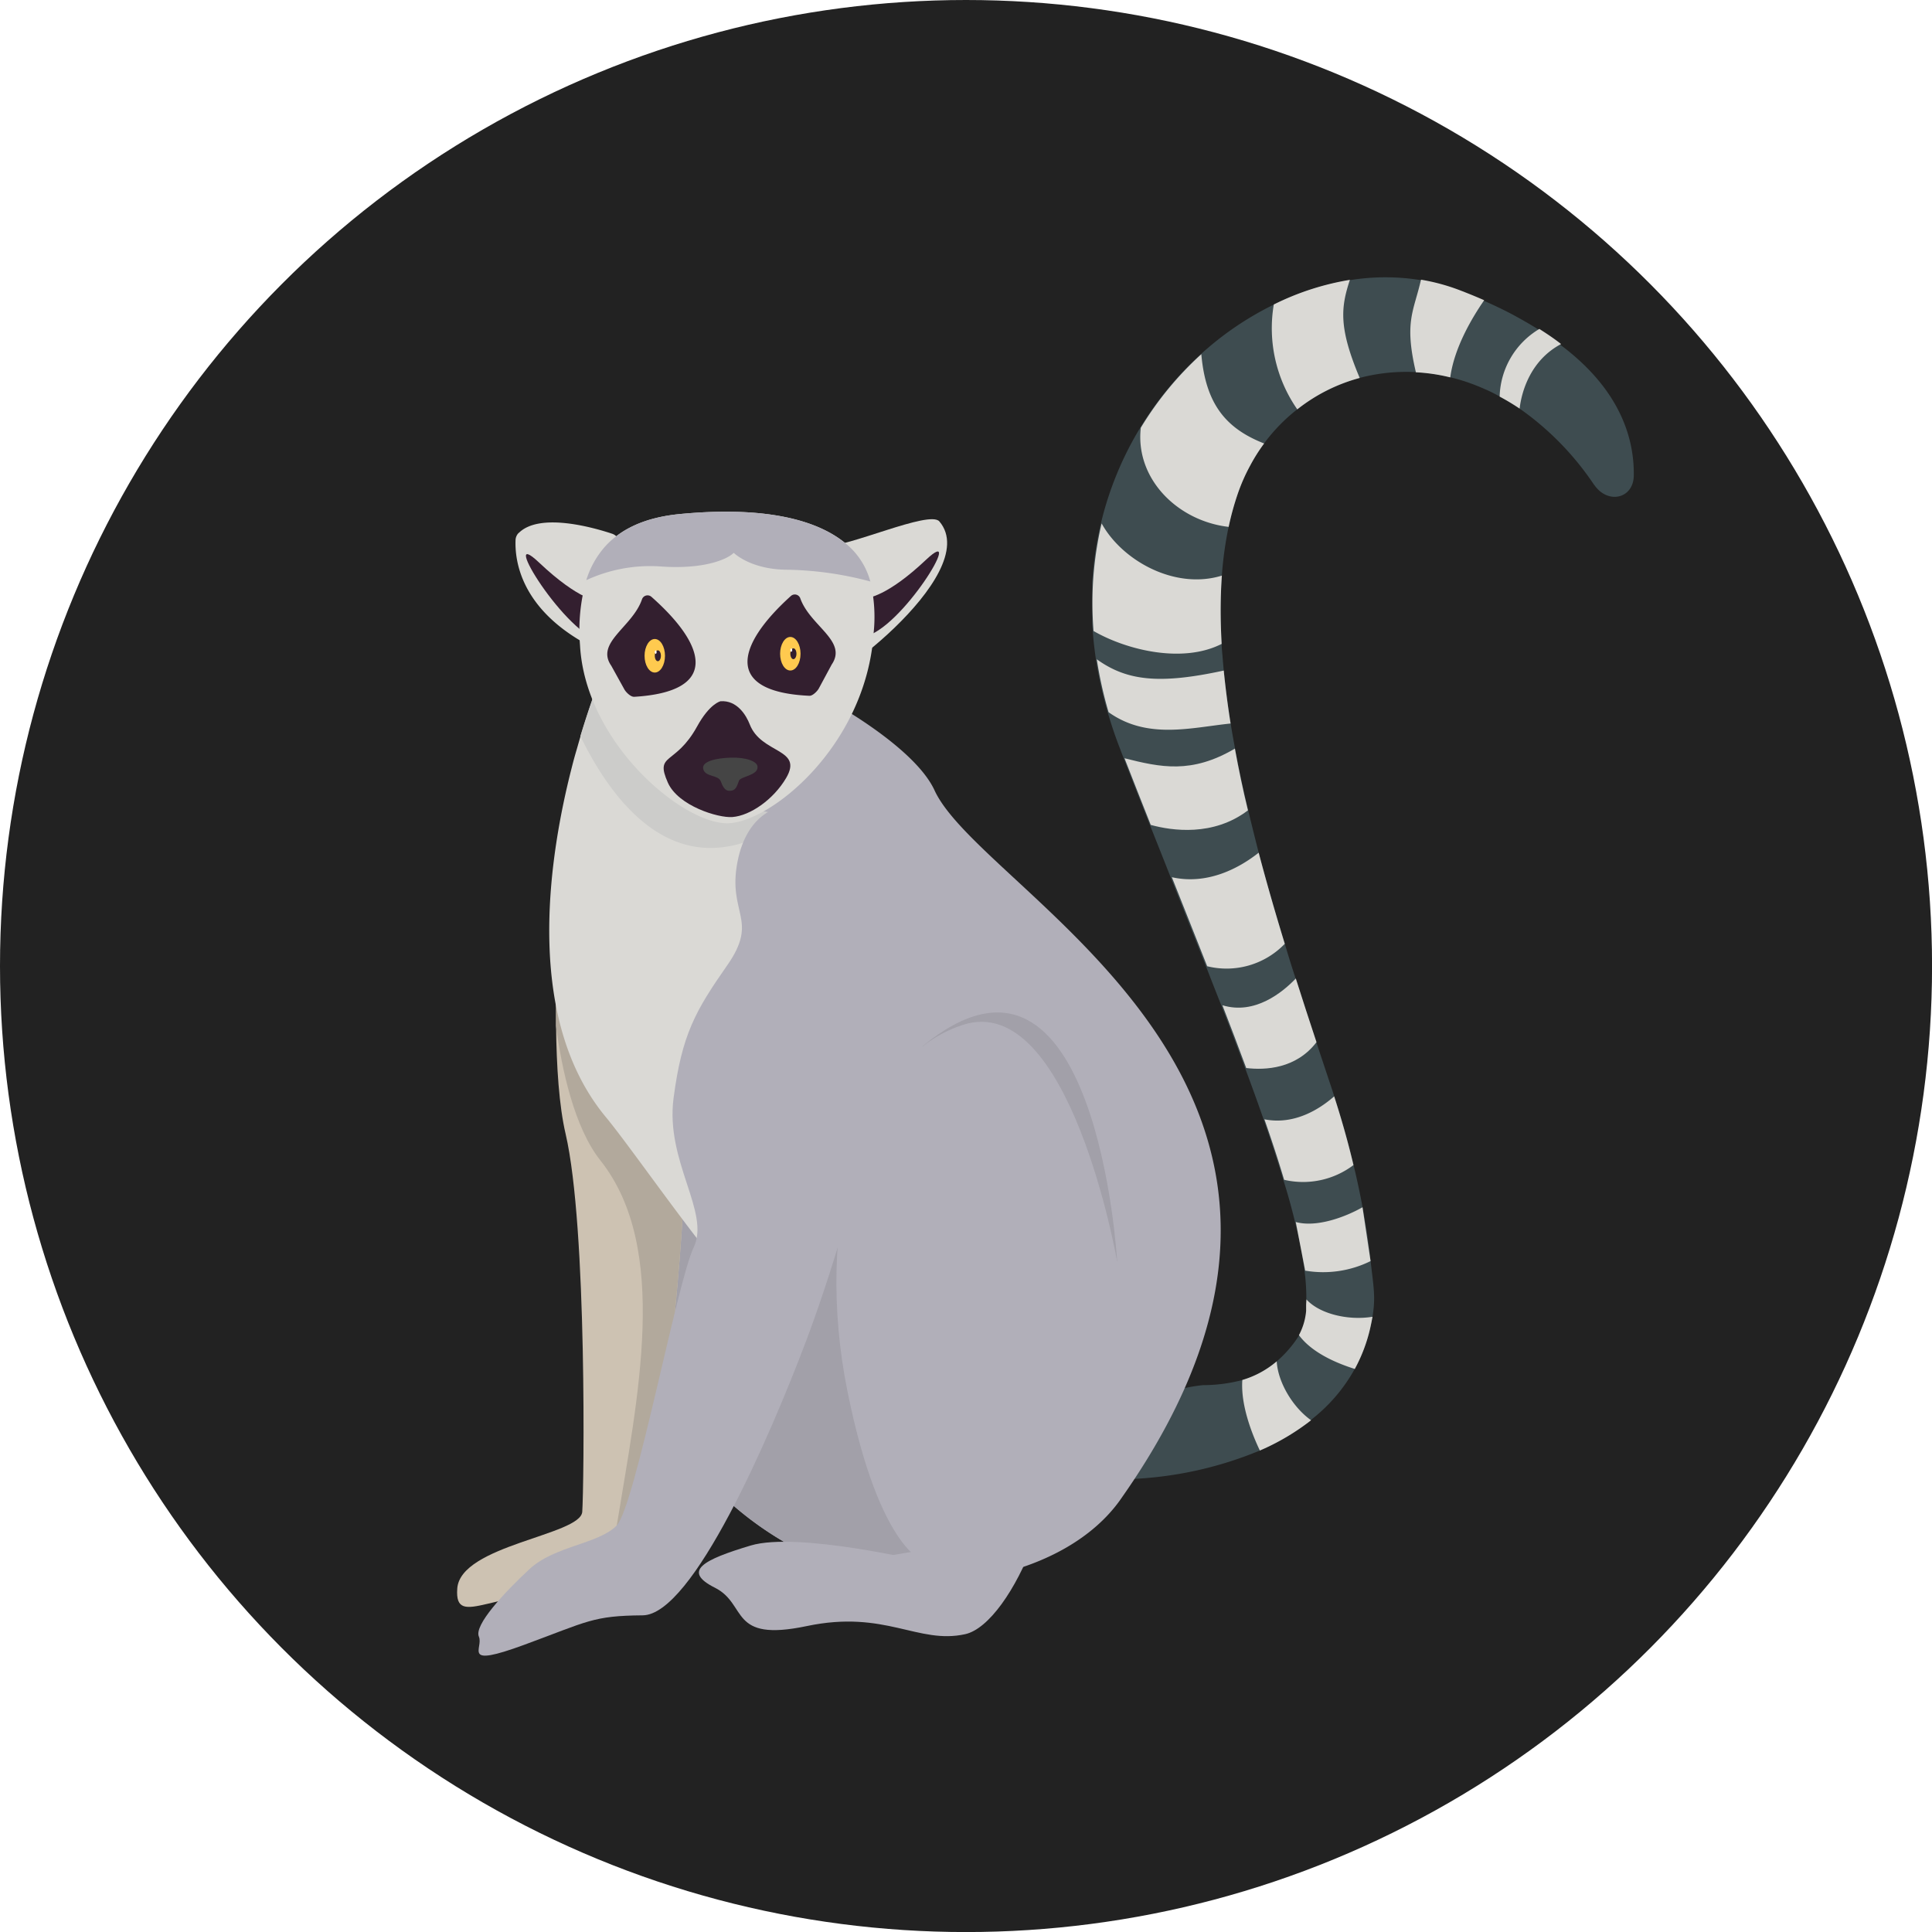 <svg xmlns="http://www.w3.org/2000/svg" xmlns:xlink="http://www.w3.org/1999/xlink" viewBox="0 0 378.27 378.27"><defs><style>.cls-1{fill:none;}.cls-2{clip-path:url(#clip-path);}.cls-3{clip-path:url(#clip-path-2);}.cls-4{fill:#222;}.cls-5{clip-path:url(#clip-path-3);}.cls-6{fill:#3e4c50;}.cls-7{fill:#dad9d5;}.cls-8{fill:#b1afb9;}.cls-9{fill:#a2a0a9;}.cls-10{fill:#331f2f;}.cls-11{fill:#cdc2b2;}.cls-12{fill:#b2a99c;}.cls-13{fill:#ccccca;}.cls-14{clip-path:url(#clip-path-4);}.cls-15{fill:#ffca4f;}.cls-16{fill:#fffcff;}.cls-17{fill:#454545;}</style><clipPath id="clip-path"><rect class="cls-1" width="378.27" height="378.27"></rect></clipPath><clipPath id="clip-path-2"><circle class="cls-1" cx="189.14" cy="189.14" r="189.14"></circle></clipPath><clipPath id="clip-path-3"><rect class="cls-1" x="213.85" y="54.22" width="106.03" height="235.35"></rect></clipPath><clipPath id="clip-path-4"><rect class="cls-1" x="93.62" y="157.88" width="80.84" height="166.34"></rect></clipPath></defs><g id="Ebene_2" data-name="Ebene 2"><g id="Ebene_1-2" data-name="Ebene 1"><g class="cls-2"><g class="cls-3"><path class="cls-4" d="M0,0H378.27V378.27H0Z"></path></g></g><g class="cls-5"><path class="cls-6" d="M312.16,95A56.62,56.62,0,0,0,297.53,80a44.9,44.9,0,0,0-3.91-2.38c-.93-.5-1.86-1-2.81-1.39a39,39,0,0,0-4.52-1.72c-.78-.24-1.56-.46-2.34-.64a35.75,35.75,0,0,0-17.74.12,34.69,34.69,0,0,0-21.42,17.11,36.94,36.94,0,0,0-2.43,5.5,55.35,55.35,0,0,0-1.8,6.53c0,.21-.09.41-.13.63a71.92,71.92,0,0,0-1.2,8.91c-.07,1.08-.13,2.16-.17,3.25-.12,3.28-.07,6.66.13,10.12,0,.74.09,1.48.15,2.23.08,1,.16,2,.26,3,.33,3.39.8,6.86,1.35,10.37.26,1.62.55,3.26.86,4.91.73,4,1.6,8,2.57,12.09q1,4.14,2.06,8.29c1.57,6,3.3,11.93,5.11,17.84q1,3.41,2.12,6.79c1.34,4.21,2.69,8.38,4.05,12.47.93,2.83,1.87,5.62,2.78,8.37.26.75.49,1.49.73,2.23h0c1.53,4.74,2.76,9.22,3.78,13.45.63,2.6,1.16,5.09,1.62,7.49.05.25.09.51.14.77.65,3.47,1.16,6.72,1.5,9.76,0,.27.05.53.08.78.62,5.34,1,7.21.37,10.92-.12.69-.27,1.43-.46,2.28a31.31,31.31,0,0,1-3,7.92,32.45,32.45,0,0,1-8.58,10A45.59,45.59,0,0,1,246.67,284a73.56,73.56,0,0,1-24.79,5.56s-6.31-16.26,13.64-18.36a30.4,30.4,0,0,0,7.72-1,18.33,18.33,0,0,0,6.73-3.65,22.85,22.85,0,0,0,4.39-5.1,10.65,10.65,0,0,0,1.41-4.75c0-.18,0-.36,0-.53s0-.37,0-.56c0-.37,0-.75,0-1.15a39.86,39.86,0,0,0-.36-5.65c0-.31-.08-.62-.12-.94-.38-2.61-.95-5.48-1.72-8.57-.1-.39-.19-.78-.29-1.18-.57-2.24-1.22-4.59-2-7.05-1.11-3.73-2.41-7.72-3.87-11.89q-1.68-4.83-3.61-10-2.21-6-4.66-12.29c-1-2.51-2-5.06-3-7.65-2.23-5.66-4.55-11.49-6.91-17.42q-2-5.06-4.06-10.23-2.57-6.48-5.13-13.06c-.24-.62-.49-1.25-.72-1.87-.94-2.41-1.74-4.78-2.42-7.14h0a82,82,0,0,1-2.32-10.37c-.28-1.87-.48-3.72-.63-5.53a68.27,68.27,0,0,1,1.58-21.07,65.17,65.17,0,0,1,19.52-33.14,61.06,61.06,0,0,1,14.2-9.7,52.28,52.28,0,0,1,14.89-4.83,43.35,43.35,0,0,1,13.92-.05,39,39,0,0,1,7.27,1.94q2.68,1,5.1,2.07c.91.4,1.79.8,2.65,1.21,1.37.65,2.67,1.3,3.91,2,1.51.82,2.92,1.65,4.25,2.48l.1.08c1.49.94,2.88,1.91,4.15,2.88l.09.08C317.33,76.36,320,86,319.88,93.14c-.07,4.5-5.07,5.66-7.72,1.82"></path></g><path class="cls-7" d="M277.19,72.89a35.39,35.39,0,0,1,6.76,1c.77-5.78,4.22-11.61,6.64-15.11q-2.41-1.06-5.1-2.08a39.21,39.21,0,0,0-7.27-1.94c-1.4,6.21-3.34,8.14-1,18.13"></path><path class="cls-7" d="M254,80.15A33.73,33.73,0,0,1,266.22,74c-4.17-9.9-3.69-13.83-1.92-19.21a52.45,52.45,0,0,0-14.9,4.83A27.77,27.77,0,0,0,254,80.15"></path><path class="cls-7" d="M247.51,86.83a33.65,33.65,0,0,0-2.72,4.3,35.94,35.94,0,0,0-2.43,5.5,55.35,55.35,0,0,0-1.8,6.53c-10-1.15-18.34-9.43-17.2-19.41a64.61,64.61,0,0,1,11.85-14.4c.86,9.89,4.93,14.59,12.3,17.48"></path><path class="cls-7" d="M239.19,126.07c-7.61,3.88-18.53,1.25-25.08-2.52a68,68,0,0,1,1.58-21.07c4,7.28,14.35,13.06,23.54,10.22-.07,1.08-.14,2.16-.17,3.25-.12,3.28-.07,6.66.13,10.12"></path><path class="cls-7" d="M217.06,139.45h0c7.61,5.41,16.16,3,23.88,2.21-.56-3.51-1-7-1.34-10.37-12.65,2.75-19,2-24.86-2.21a80.57,80.57,0,0,0,2.31,10.37"></path><path class="cls-7" d="M225.34,161.52c4.11,1.12,12.21,2.31,19-2.86-1-4.07-1.83-8.1-2.56-12.09-8.5,5-14.54,3.67-21.61,1.89q2.56,6.57,5.14,13.06"></path><path class="cls-7" d="M236.31,189.17a15.82,15.82,0,0,0,15.24-4.38c-1.81-5.91-3.54-11.89-5.11-17.84-3.79,3-10,6.37-17,4.8,2.36,5.93,4.68,11.76,6.91,17.42"></path><path class="cls-7" d="M244,209.11c3.76.45,9.77.15,13.76-5.06-1.36-4.09-2.71-8.26-4.05-12.47-2.54,2.65-8,7.19-14.37,5.24,1.63,4.22,3.2,8.32,4.66,12.29"></path><path class="cls-7" d="M251.44,231A16.34,16.34,0,0,0,265,228.11c-1-4.23-2.25-8.71-3.78-13.45-2.89,2.53-7.83,5.65-13.66,4.49,1.46,4.16,2.76,8.14,3.87,11.88"></path><path class="cls-7" d="M253.7,239.26c4.11,1.13,9.75-1,13.07-2.89l1.58,10.54a20.91,20.91,0,0,1-12.81,1.87l-1.84-9.52"></path><path class="cls-7" d="M268.72,257.83c-.12.69-.27,1.43-.46,2.28a31.31,31.31,0,0,1-3,7.92c-3.93-1.24-8.5-3.31-10.94-6.62a12.37,12.37,0,0,0,1.41-4.75c0-.18,0-.36,0-.53s0-.37,0-.56c0-.37.05-.75.06-1.15,2.56,2.82,8.11,4.15,12.81,3.41"></path><path class="cls-7" d="M293.62,77.65A44.9,44.9,0,0,1,297.53,80c.39-3.37,2.15-9.48,8.12-12.64-1.27-1-2.66-1.94-4.14-2.88l-.11-.08a15.9,15.9,0,0,0-7.78,13.22"></path><path class="cls-7" d="M256.72,278.06A45.36,45.36,0,0,1,246.67,284c-1.63-3.42-3.78-9-3.43-13.81a18.33,18.33,0,0,0,6.73-3.65c.22,4,3.06,8.93,6.75,11.55"></path><path class="cls-7" d="M101.55,104.34a2.09,2.09,0,0,0-.61,1.43c-.13,3.53.6,14,16,21.44,15.79,7.68,6.29-15.7,4.27-21.37a2.19,2.19,0,0,0-1.39-1.35c-3.37-1.12-14.1-4.25-18.24-.15"></path><path class="cls-7" d="M183.92,102.09c9,10.57-25,35-22.31,29.89,5.44-10.39-.13-25.09-.13-25.09,4.25.42,20.51-7.08,22.44-4.8"></path><path class="cls-8" d="M219.37,293.61c-10.76,15.21-37.13,19.74-54.68,13.46l-1.61-.6a65.84,65.84,0,0,1-21.91-13.89,72.38,72.38,0,0,1-13.31-17.48q-.63-1.14-1.23-2.31a101.53,101.53,0,0,1-7.72-20.53,160.43,160.43,0,0,1-4.84-36.38l1.14-1.94,22.84-38.47L148,158.73,149.6,156s.7-.55,1.83-1.66a51.8,51.8,0,0,0,11.12-17.06s16.5,8.92,20.43,17.47c9.58,20.81,93.21,58.45,36.39,138.85"></path><path class="cls-9" d="M189.92,228.55V301.9l-26.84,4.57a65.84,65.84,0,0,1-21.91-13.89,72.38,72.38,0,0,1-13.31-17.48q-.63-1.14-1.23-2.31l-.77-18.37L134,223l55.88,5.51"></path><path class="cls-10" d="M118,117.93c-.87-.19-4.57-.33-12.47-7.8-8.19-7.74,5.26,14.5,12.65,15.61s-.18-7.81-.18-7.81"></path><path class="cls-11" d="M134.22,227.67c-.94,22.17-4.16,59.38-11.2,76.25-2.44,5.89-5.35,9.29-8.8,8.73C97.68,310,88.88,319.5,89.53,311S113.66,300.6,114,296s1-55.72-3.26-74c-1.28-5.49-1.78-13.17-1.87-21.22,0-3.21,0-6.47.08-9.68.37-15.5,1.79-29.7,1.79-29.7,17.94-21.17,23.15,36.17,23.76,50.5.12,2.8.06,8.44-.26,15.69"></path><path class="cls-12" d="M134.22,227.67c-.94,22.17-4.16,59.38-11.2,76.25-3.29,1.19-3.41,1.8-2.28-5.14,4.09-25.17,10.47-54.36-3.19-71.58-5.11-6.44-7.55-17.8-8.7-26.34,0-3.2,0-6.47.08-9.68l25.29,36.49"></path><path class="cls-7" d="M149.93,256.52c-1.89.36-7.45-6.2-13.49-14.08-6.83-8.88-14.28-19.46-17.81-23.71a41.44,41.44,0,0,1-3.42-4.79c-11.63-19-7.73-46.2-3.28-63.6.32-1.27.65-2.49,1-3.65.25-.87.49-1.72.73-2.53,2-6.58,3.61-10.7,3.61-10.7,4.51,19,21.79,24,30.74,25.27.87.13,1.66.23,2.34.29l.28,0h.16c1.68.15,2.67.14,2.67.14s.71,3.59,1.66,9.39c3.94,23.75,12.24,84.62-5.16,87.93"></path><path class="cls-13" d="M150.76,159.06c-.09,2.17-.53,4-1.66,4.5a29.1,29.1,0,0,1-3.64,1.46,21.2,21.2,0,0,1-6.37,1c-12.15,0-20.52-11.76-25.46-21.89,2-6.58,3.61-10.7,3.61-10.7,4.51,19,21.79,24,30.74,25.27.87.13,1.66.23,2.34.29l.28,0h.16"></path><path class="cls-10" d="M169.06,117.27c.87-.2,4.56-.41,12.27-7.69,8-7.54-4.91,13.89-12.27,15.11s0-7.42,0-7.42"></path><g class="cls-14"><path class="cls-8" d="M153.27,157.91s-6.91.66-8.88,10.84,4.27,11.27-2,20.24-8.87,13.56-10.51,26,7.23,22.34,3.94,29.23-11.5,50.89-15.12,54.51-12.15,3.93-17.08,8.53-10.84,10.94-9.86,13.18-3.61,6.19,8.88,1.6,13.4-5.69,23.19-5.77,24.8-34.67,32-53.72,35.79-105-4.62-104.69"></path></g><path class="cls-7" d="M171.05,124.06c-1.56,22-20.29,37.13-28.7,37.13-8.87,0-27.77-15.85-28.79-34.89a36,36,0,0,1,1.23-12.71,17.79,17.79,0,0,1,3.73-6.64c3-3.29,7.61-5.64,14.64-6.31,16.37-1.56,27.17,1,33,6.27a14.43,14.43,0,0,1,4.26,7,30,30,0,0,1,.61,10.2"></path><path class="cls-8" d="M170.44,113.86a66.66,66.66,0,0,0-16.19-2.31c-7.29,0-10.59-3.31-10.59-3.31-1.33,1.32-6,3.31-14.57,2.65a29.8,29.8,0,0,0-14.3,2.7,17.79,17.79,0,0,1,3.73-6.64c3-3.29,7.61-5.64,14.64-6.31,16.37-1.56,27.17,1,33,6.27a14.43,14.43,0,0,1,4.26,7"></path><path class="cls-10" d="M124.15,136.43c16.73-1,14.24-10,3.38-19.59a1.15,1.15,0,0,0-1.84.52c-1.87,5.44-9.18,8.43-6,13l2.57,4.64c.31.55,1.24,1.46,1.87,1.42"></path><path class="cls-15" d="M130.2,128.4c0,1.81-.9,3.28-2,3.28s-2-1.47-2-3.28.9-3.29,2-3.29,2,1.47,2,3.29"></path><path class="cls-10" d="M129.4,128.4c0,.58-.27,1.06-.6,1.06s-.6-.48-.6-1.06.26-1.07.6-1.07.6.48.6,1.07"></path><path class="cls-16" d="M128.56,127.68c0,.18-.08.33-.18.33s-.18-.15-.18-.33.08-.33.18-.33.18.15.18.33"></path><path class="cls-10" d="M158.48,136.23c-16.75-.75-14.36-9.87-3.62-19.55a1.14,1.14,0,0,1,1.84.5c1.94,5.41,9.29,8.32,6.14,12.93l-2.52,4.68c-.3.55-1.21,1.47-1.84,1.44"></path><path class="cls-10" d="M141.05,137.31s-2.1.44-4.56,4.92c-4.27,7.75-8.34,5.12-5.73,11,2,4.53,9.82,6.95,12.63,6.74,3.54-.27,8.08-3.48,10.52-7.63,3.46-5.86-4.87-4.67-7.12-10.52-.68-1.75-2.46-4.77-5.74-4.52"></path><path class="cls-9" d="M180.58,204.88l35.59,38.66,2.56,3.42s-4-70.2-38.15-42.08"></path><path class="cls-8" d="M218.73,247s-9.27-53.18-30.24-46.33-29,39.88-22.57,71.71,15.32,33.44,15.32,33.44-25-6-34.27-3.22-13.49,5-7,8.26,2.64,10.74,18,7.51,21.74,3.63,31,1.59,21.37-31.06,14.91-43.55,6.46-36.66,14.92-29.41"></path><path class="cls-17" d="M148.32,150.16c0-1.08-2.22-1.91-5.24-1.82s-5.64.77-5.41,2.13c.29,1.7,2.89,1.19,3.42,2.44.35.83.72,2,1.83,1.92,1.27,0,1.44-1.19,1.78-2s3.68-1,3.62-2.64"></path><path class="cls-15" d="M156.74,128c0,1.81-.89,3.28-2,3.28s-2-1.47-2-3.28.9-3.29,2-3.29,2,1.47,2,3.29"></path><path class="cls-10" d="M155.94,128c0,.58-.27,1.06-.6,1.06s-.6-.48-.6-1.06.27-1.07.6-1.07.6.48.6,1.07"></path><path class="cls-16" d="M155.11,127.29c0,.17-.08.32-.19.32s-.18-.15-.18-.32.08-.33.18-.33.19.14.19.33"></path></g></g></svg>